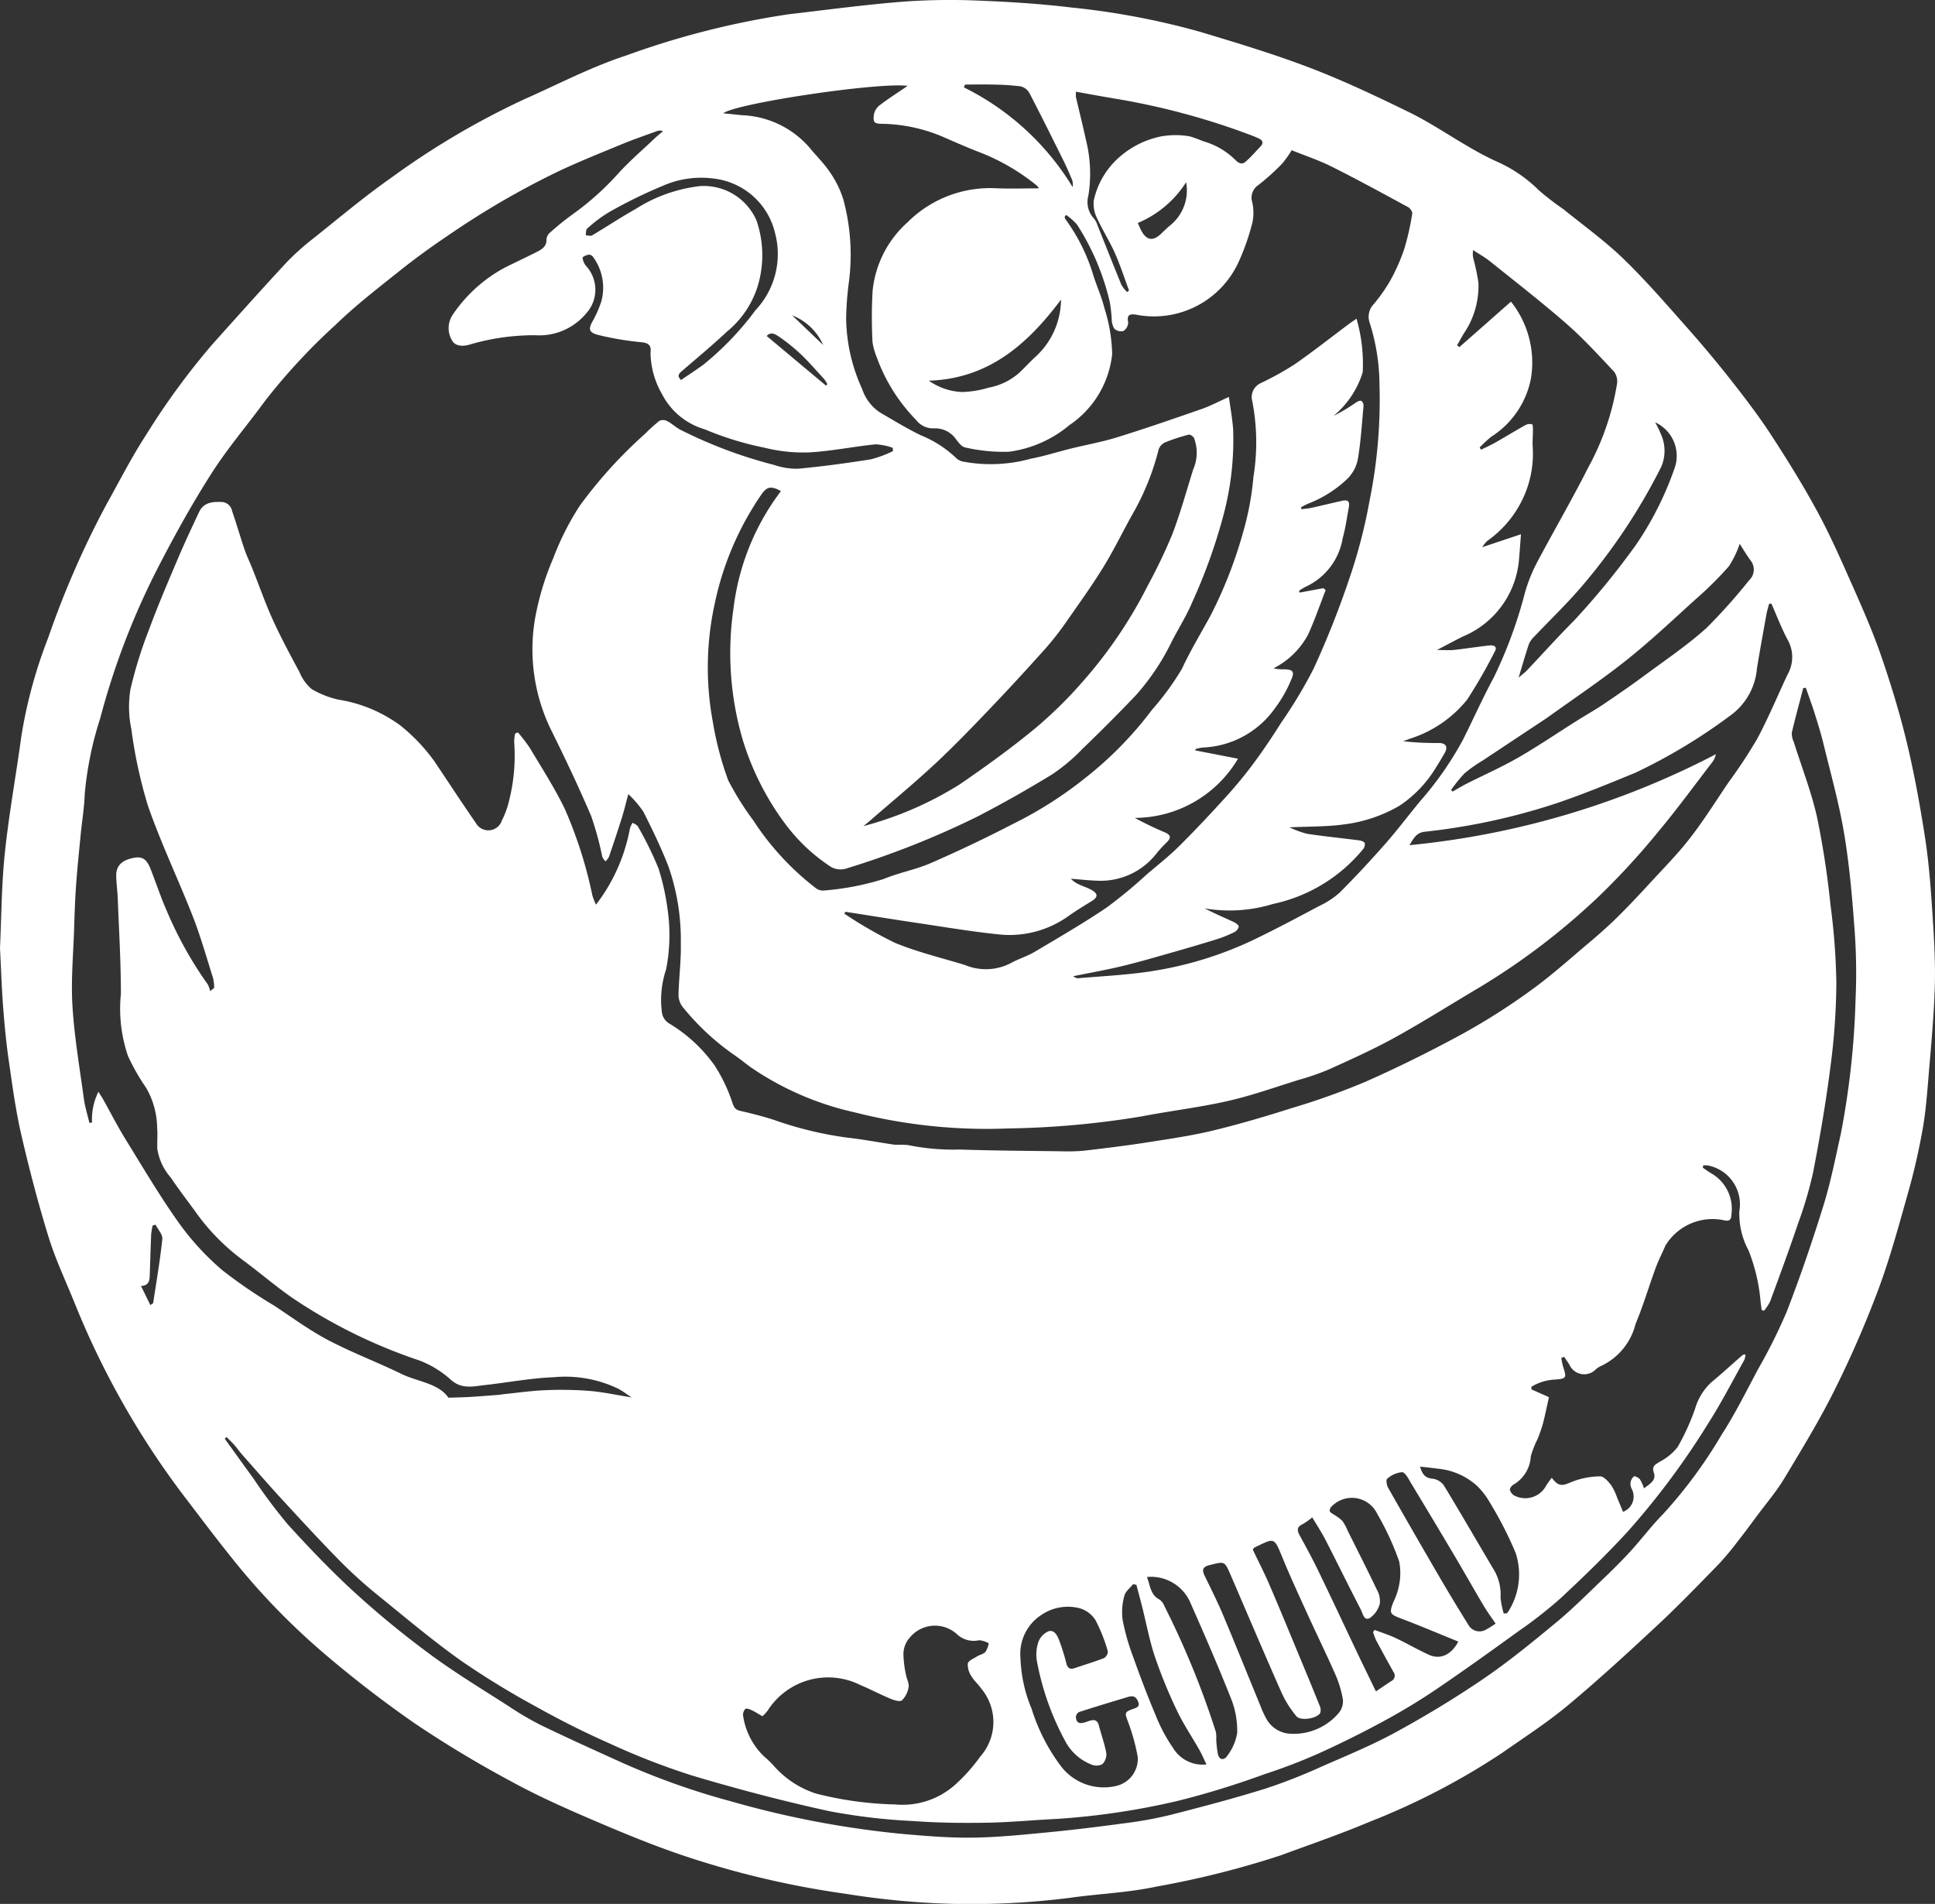 <svg id="グループ_6810" data-name="グループ 6810" xmlns="http://www.w3.org/2000/svg" xmlns:xlink="http://www.w3.org/1999/xlink" width="110.304" height="108.533" viewBox="0 0 110.304 108.533">
  <rect x="0" y="0" width="110.304" height="108.533" fill="#333333" stroke="none"/>
  <defs>
    <clipPath id="clip-path">
      <rect id="長方形_3228" data-name="長方形 3228" width="110.304" height="108.533" transform="translate(0 0)" fill="#fff"/>
    </clipPath>
  </defs>
  <g id="グループ_1649" data-name="グループ 1649" transform="translate(0 0)" clip-path="url(#clip-path)">
    <path id="パス_12892" data-name="パス 12892" d="M0,54.044c.083-1.761.086-3.6.277-5.419.232-2.221.638-4.423.938-6.637A27.27,27.27,0,0,1,2.75,36.355a51.972,51.972,0,0,1,3.326-7.61c.74-1.327,1.431-2.687,2.258-3.958a41.523,41.523,0,0,1,3.8-5.186c1.394-1.552,2.783-3.109,4.2-4.636a14.241,14.241,0,0,1,1.568-1.4c1.456-1.161,2.883-2.364,4.406-3.431a45.153,45.153,0,0,1,7.578-4.47c1.933-.856,3.807-1.842,5.825-2.5A47.337,47.337,0,0,1,44.976.816C47.162.561,49.346.268,51.54.095A37.382,37.382,0,0,1,55.917.046c1.722.067,3.447.181,5.157.387a43.283,43.283,0,0,1,7.334,1.385c2.112.636,4.23,1.273,6.287,2.061,1.929.738,3.8,1.629,5.661,2.538,1.146.561,2.211,1.287,3.319,1.927a17.353,17.353,0,0,0,1.576.838,8.025,8.025,0,0,1,2.486,1.684,15.9,15.9,0,0,0,1.379,1.061c1.16.937,2.379,1.814,3.445,2.849,1.312,1.273,2.512,2.665,3.725,4.037q1.348,1.525,2.6,3.133c.757.969,1.5,1.959,2.165,2.99.89,1.374,1.754,2.769,2.534,4.207.708,1.3,1.313,2.667,1.915,4.025s1.212,2.726,1.7,4.13c.571,1.645,1.083,3.319,1.491,5.011.433,1.795.762,3.619,1.045,5.444.214,1.381.32,2.781.412,4.177.094,1.426.186,2.86.145,4.286-.053,1.8-.23,3.592-.377,5.386-.078.95-.158,1.905-.328,2.842-.213,1.171-.475,2.338-.8,3.484-.529,1.876-1.037,3.767-1.716,5.59a59.665,59.665,0,0,1-2.492,5.724c-.86,1.729-1.871,3.385-2.868,5.043-.443.737-1.01,1.4-1.525,2.092-.38.512-.758,1.027-1.153,1.527a16.192,16.192,0,0,1-1.092,1.3c-1.124,1.151-2.24,2.312-3.416,3.408-1.68,1.566-3.371,3.124-5.133,4.595-1.185.989-2.492,1.832-3.76,2.72a40.18,40.18,0,0,1-7.562,3.932c-1.659.7-3.367,1.285-5.057,1.909a51.623,51.623,0,0,1-7.063,1.778c-1.655.358-3.337.413-5,.651a44.811,44.811,0,0,1-6.641.338,45.433,45.433,0,0,1-6.083-.57,51.335,51.335,0,0,1-9.348-2.207c-1.79-.606-3.54-1.338-5.278-2.084-1.52-.653-3.036-1.335-4.484-2.13a63.738,63.738,0,0,1-5.48-3.3,65.126,65.126,0,0,1-5.3-4.1A39.452,39.452,0,0,1,13.2,88.8c-.925-1.151-1.808-2.334-2.707-3.506a47.619,47.619,0,0,1-6.276-11.1c-.5-1.228-1.069-2.436-1.457-3.7-.591-1.919-1.1-3.868-1.551-5.825-.315-1.363-.5-2.757-.7-4.143C.358,59.5.258,58.456.179,57.417c-.084-1.1-.119-2.2-.179-3.372M100.97,34.41l-.128.025c-.05.2-.112.4-.149.6-.184,1.025-.371,2.049-.539,3.076a3.689,3.689,0,0,1-1.566,2.719,31.832,31.832,0,0,1-5.347,3.218c-1.525.628-3.053,1.259-4.616,1.781a36.282,36.282,0,0,1-7.417,1.591c-.492.056-.645.421-.863.764A47.712,47.712,0,0,0,97.811,43a1.1,1.1,0,0,1-.2.449c-1.016,1.321-2,2.673-3.066,3.948a42.149,42.149,0,0,1-3.353,3.659,39.141,39.141,0,0,1-6.845,5.23c-1.616.956-3.2,1.962-4.846,2.87-1.21.669-2.478,1.236-3.738,1.809a14.554,14.554,0,0,1-1.731.6c-1.349.418-2.687.9-4.061,1.208-1.611.367-3.262.557-4.886.873a51.011,51.011,0,0,1-7.605.687,30.541,30.541,0,0,1-8.778-.922,16.934,16.934,0,0,1-5.906-2.566c-.3-.218-.59-.457-.9-.671a14.214,14.214,0,0,1-2.968-2.751,1.146,1.146,0,0,1-.251-.682c.022-.982.154-1.963.132-2.942a12.737,12.737,0,0,0-.7-4.392c-.415-1.066-.914-2.1-1.431-3.125a5.854,5.854,0,0,0-.861-1.007c-.145.537-.24.94-.364,1.335-.236.749-.484,1.493-.738,2.236a1.047,1.047,0,0,1-.2.261.953.953,0,0,1-.182-.259,17.9,17.9,0,0,0-.633-2.321c-.714-1.671-1.494-3.315-2.3-4.942a10.457,10.457,0,0,1-.907-6.279,15.7,15.7,0,0,1,1.036-3.456,15.687,15.687,0,0,1,1.525-3.021,26.163,26.163,0,0,1,3.723-4.1,8.517,8.517,0,0,1,.822-.74.512.512,0,0,1,.438.022c.261.137.481.352.742.489a26.262,26.262,0,0,0,5.35,2.009,3.989,3.989,0,0,0,1.359.217c1.39-.13,2.776-.318,4.155-.537a6.628,6.628,0,0,0,1.259-.467l-.01-.188a3.385,3.385,0,0,0-.987-.2c-1.269.13-2.528.393-3.8.461a9.137,9.137,0,0,1-2.524-.268,17.789,17.789,0,0,1-3.409-1.049,3.983,3.983,0,0,1-2.438-2.015,4.834,4.834,0,0,1-.651-2.361c.049-.38-.079-.543-.505-.586a17.4,17.4,0,0,1-2.455-.411c-.584-.145-.6-.357-.291-.878a6.923,6.923,0,0,0,.441-1.019,2.965,2.965,0,0,0-.482-2.578.292.292,0,0,0-.251-.106c-.123.025-.337.125-.331.171a.906.906,0,0,0,.191.461,2,2,0,0,1,.016,2.713,3.472,3.472,0,0,1-2.895,1.246,12.983,12.983,0,0,0-3.787.545c-.368.1-.818.087-.991-.293a1.37,1.37,0,0,1,.061-1.416,8.357,8.357,0,0,1,2.914-2.659c.624-.317,1.26-.609,1.884-.927.294-.15.572-.314.549-.734a.619.619,0,0,1,.241-.4,15.5,15.5,0,0,1,1.281-1.031,15.929,15.929,0,0,0,2.613-2.353c.645-.7,1.367-1.321,2.058-1.975.143-.136.3-.258.449-.387a.479.479,0,0,0-.361,0c-.629.231-1.265.448-1.884.7-1.214.5-2.433.989-3.623,1.543A47.336,47.336,0,0,0,25.5,13.458c-.94.632-1.858,1.3-2.743,2.007-1.233.984-2.491,1.954-3.62,3.05A34.724,34.724,0,0,0,15.1,22.87c-.99,1.359-2.092,2.642-3,4.054-1.082,1.688-2.063,3.446-2.985,5.228a42.493,42.493,0,0,0-3.408,8.821,19.54,19.54,0,0,0-.876,4.289c-.025.77-.155,1.536-.23,2.305-.093.961-.195,1.922-.263,2.886-.059.832-.087,1.666-.113,2.5-.047,1.47-.186,2.947-.094,4.409.11,1.767.41,3.522.65,5.279.064.465.208.919.316,1.378l.149-.023a3.559,3.559,0,0,1,.363-1.753c.115.182.189.287.252.4.43.766.829,1.551,1.29,2.3,1,1.621,1.97,3.268,3.075,4.817a15.138,15.138,0,0,0,2.445,2.652,28.155,28.155,0,0,0,2.946,2.014c1.018.671,2.006,1.4,3.081,1.969,1.355.713,2.8,1.255,4.178,1.927.947.462,2.108.524,2.687,1.361.493-.017.866-.023,1.238-.045.544-.033,1.088-.077,1.632-.119.1-.008.206-.031.309-.042.784-.079,1.566-.193,2.351-.223a20.637,20.637,0,0,1,2.5.04c.777.064,1.546.234,2.41.371-.282-.186-.5-.353-.74-.484a6.961,6.961,0,0,0-3.7-.666c-1.3.049-2.6.3-3.9.444-.666.072-1.321.263-1.95-.289a5.726,5.726,0,0,0-1.807-1.111,29.831,29.831,0,0,1-7.273-3.589c-.974-.682-1.879-1.463-2.838-2.168a12.257,12.257,0,0,1-2.659-2.728c-.47-.647-.959-1.282-1.405-1.945A3.227,3.227,0,0,1,8.968,65.5c-.017-.4.026-.8-.01-1.2A4.637,4.637,0,0,0,8.32,62,12.092,12.092,0,0,1,7.3,60.215a8.337,8.337,0,0,1-.408-3.557c0-1.815-.11-3.631-.18-5.446-.017-.431-.082-.86-.087-1.29-.006-.564.318-.88.983-1.011.492-.1.75.06.972.623.316.8.586,1.628.936,2.417a21.89,21.89,0,0,0,2.327,4.17,1.393,1.393,0,0,1,.135.383l.231-.18a2.7,2.7,0,0,0-.059-.548c-.374-1.178-.707-2.372-1.156-3.52-.829-2.12-1.82-4.182-2.565-6.33a27.1,27.1,0,0,1-.943-4.365,6.23,6.23,0,0,1-.05-2.263,24.825,24.825,0,0,1,1.076-3.448c.49-1.326,1.046-2.629,1.6-3.931C10.5,31,10.923,30.1,11.346,29.2c.259-.554.75-.6,1.289-.579a.627.627,0,0,1,.594.511c.253.731.466,1.475.714,2.208.119.35.285.684.422,1.028.4.994.749,2.006,1.191,2.979.461,1.014.994,2,1.52,2.979a2.522,2.522,0,0,0,.687.957,5.189,5.189,0,0,0,1.528.605,8.068,8.068,0,0,1,3.537,1.478,10.346,10.346,0,0,1,1.926,2.026c.791,1.172,1.56,2.36,2.367,3.521a.814.814,0,0,0,1.491-.141,4.9,4.9,0,0,0,.4-1.089,10.5,10.5,0,0,0,.3-3.36,2.175,2.175,0,0,1,.053-.5l.156-.068a9.034,9.034,0,0,1,.678.881c.678,1.137,1.4,2.257,1.979,3.442a24.616,24.616,0,0,1,1.589,4.97,4.58,4.58,0,0,0,.206.529,10.112,10.112,0,0,0,1.934-4.336,1.157,1.157,0,0,1,.157-.337c.1.071.248.118.3.216a19.891,19.891,0,0,1,1.174,2.391,13.737,13.737,0,0,1,.531,2.432,10.183,10.183,0,0,1-.1,3.333,5.425,5.425,0,0,0-.234,2.459.878.878,0,0,0,.377.593,8.629,8.629,0,0,1,2.618,2.406,9.124,9.124,0,0,1,1.014,2.12c.106.314.192.419.486.485.636.144,1.27.308,1.891.507a20.7,20.7,0,0,0,4.166,1.009c.921.1,1.833.282,2.752.411a6.162,6.162,0,0,1,.707.012,12.94,12.94,0,0,0,2.969.257c1.918.066,3.839.072,5.758.1A10.526,10.526,0,0,0,61.8,65.6c1.183-.137,2.366-.282,3.542-.464,1.267-.2,2.541-.379,3.786-.679,1.535-.37,3.053-.82,4.559-1.3a40.523,40.523,0,0,0,4.168-1.492c1.891-.839,3.75-1.761,5.565-2.752A36.977,36.977,0,0,0,87.3,56.437c1.133-.816,2.176-1.759,3.246-2.66.557-.469,1.106-.951,1.625-1.462.647-.637,1.27-1.3,1.885-1.97.777-.844,1.587-1.665,2.288-2.569.784-1.011,1.465-2.1,2.183-3.162a28.807,28.807,0,0,0,1.641-2.49c.64-1.195,1.159-2.454,1.738-3.681a1.993,1.993,0,0,0,.015-1.936c-.364-.673-.635-1.4-.947-2.1M48.2,51.975l-.069.113a24.045,24.045,0,0,0,2.883,1.663c1.287.532,2.66.855,4,1.268a3.091,3.091,0,0,0,2.588-.1c.436-.249.935-.39,1.366-.646,1.383-.821,2.776-1.629,4.108-2.527a26.936,26.936,0,0,0,2.3-1.9c.637-.541,1.3-1.062,1.886-1.65.937-.933,1.841-1.9,2.728-2.881a24.436,24.436,0,0,0,1.547-1.9c.529-.718,1.023-1.464,1.5-2.218a27.016,27.016,0,0,0,1.839-3.06,51.872,51.872,0,0,0,2.023-5.091,30.169,30.169,0,0,0,1.173-4.5,28.868,28.868,0,0,0,.565-6.612,11.828,11.828,0,0,0-.554-3.512,1.041,1.041,0,0,1,.225-1.078A9.393,9.393,0,0,0,79.252,16a10.972,10.972,0,0,0,.807-1.833,14.658,14.658,0,0,0,.445-1.986c.02-.11-.124-.309-.243-.373-1.439-.78-2.876-1.567-4.34-2.3-.754-.377-1.563-.645-2.291-.94a5.644,5.644,0,0,1-.549.773,13.008,13.008,0,0,1-1.357,1.22.853.853,0,0,0-.343.96,2.774,2.774,0,0,1,.018,1.147,13.2,13.2,0,0,1-.769,2.219,5.306,5.306,0,0,1-5.863,3.057c-.34-.054-.552-.011-.454.441a.6.6,0,0,1-.276.491.563.563,0,0,1-.513-.131,1.039,1.039,0,0,1-.151-.542,8.34,8.34,0,0,0-.108-.973A13.991,13.991,0,0,0,61.4,12.814a3.466,3.466,0,0,0-.625-.557l-.087.105a.427.427,0,0,0,.038.126,10.537,10.537,0,0,1,1.552,3.059c.195.67.5,1.31.667,1.986a9.309,9.309,0,0,1,.454,2.659,5.593,5.593,0,0,1-2.439,4.048,6.724,6.724,0,0,1-3.435,1.516,9.743,9.743,0,0,1-2.5-.242c-.207-.034-.4-.3-.55-.5a1.454,1.454,0,0,0-1.242-.591,1.205,1.205,0,0,1-1.005-.472,9.929,9.929,0,0,1-2.252-3.587,3.728,3.728,0,0,1-.239-.854,26.912,26.912,0,0,1,.007-2.943,6.066,6.066,0,0,1,2-3.9,6.67,6.67,0,0,1,5.035-1.931c.8.036,1.6.006,2.442.006a.717.717,0,0,0-.1-.144A12.059,12.059,0,0,0,55.88,8.7c-.655-.249-1.3-.535-1.941-.812a9.218,9.218,0,0,0-3.584-.824c-.508,0-.6-.053-.536-.543A.894.894,0,0,1,50.151,6c.5-.379,1.029-.718,1.589-1.1-1.7-.218-9.813,1-10.512,1.564.352.036.707.069,1.061.108A5.371,5.371,0,0,1,46.129,8.4c.391.481.845.917,1.186,1.429a5.674,5.674,0,0,1,.759,1.549,12.052,12.052,0,0,1,.3,4.832,17.694,17.694,0,0,0-.14,1.957,9.93,9.93,0,0,0,.911,4.009,2.582,2.582,0,0,0,1.007,1.335c.771.449,1.534.916,2.335,1.306a6.376,6.376,0,0,1,1.982,1.264.836.836,0,0,0,.367.225,8.559,8.559,0,0,0,3.936-.155c.757-.142,1.5-.383,2.245-.568.883-.218,1.784-.376,2.651-.646,1.622-.5,3.228-1.058,4.832-1.616.5-.175.977-.43,1.553-.689.088.658.2,1.254.242,1.855a16.656,16.656,0,0,1-.558,4.907,31.564,31.564,0,0,1-1.764,4.918c-.321.765-.767,1.477-1.153,2.215a13.365,13.365,0,0,1-2.092,3.136Q63.244,41.216,61.7,42.7a10.426,10.426,0,0,1-1.705,1.437q-2.091,1.284-4.275,2.416a49.829,49.829,0,0,1-7.51,2.972,1.1,1.1,0,0,1-.829-.094,10.2,10.2,0,0,1-2.666-2.525,15.635,15.635,0,0,1-2.389-4.772,17.584,17.584,0,0,1-.509-7.475A13.823,13.823,0,0,1,44.087,28.6c.136-.2.283-.4.428-.6-.568-.311-.8-.262-1.131.222a17.2,17.2,0,0,0-2.645,6.211,16.982,16.982,0,0,0-.1,6.748,18.154,18.154,0,0,0,.876,3.314,16.927,16.927,0,0,0,1.441,2.3,15.494,15.494,0,0,0,3.5,3.8.692.692,0,0,0,.476.177,15.471,15.471,0,0,0,3.46-.665c.864-.36,1.809-.528,2.666-.9,1.568-.685,3.117-1.418,4.635-2.207a22.612,22.612,0,0,0,4.24-2.7,20.859,20.859,0,0,0,3.737-3.833,15.652,15.652,0,0,0,1.7-2.324c.485-1.047,1.088-2.039,1.641-3.054a25.178,25.178,0,0,0,1.849-4.734,16.3,16.3,0,0,0,.59-3.156,12.249,12.249,0,0,0-.088-4.437.87.87,0,0,1,.495-.911A17.463,17.463,0,0,0,73.761,20.8c1.076-.743,2.1-1.556,3.152-2.339.1-.077.21-.147.416-.29a9.365,9.365,0,0,1,.353,3.049,5.226,5.226,0,0,1-1.666,2.495A10.369,10.369,0,0,0,77.3,22.95c.09-.059.233-.126.307-.092a.353.353,0,0,1,.119.293c-.089.988-.151,1.981-.31,2.958a2.149,2.149,0,0,1-.728,1.3,6.735,6.735,0,0,1-2.1,1.3,4.018,4.018,0,0,0-.432.22l.044.105c.189-.026.381-.04.566-.081.568-.125,1.132-.264,1.7-.392.387-.087.492.019.416.408-.11.568-.179,1.148-.34,1.7a3.715,3.715,0,0,1-2.091,2.775,2.656,2.656,0,0,0-.4.242l.036.1,1.353-.252.129.11c-.329.845-.625,1.706-1,2.532A4.554,4.554,0,0,1,72.6,38.1a2.141,2.141,0,0,0,.584.059c.523.006.635.135.41.618a7.318,7.318,0,0,1-.9,1.581,5.294,5.294,0,0,1-4.128,2.261,2.017,2.017,0,0,0-.423.093q0,.036,0,.072l2.429.471a6.861,6.861,0,0,1-5.887,3.375c.557.3,1.122.575,1.7.818.352.147.4.307.121.577a7.6,7.6,0,0,0-.545.588,4.033,4.033,0,0,1-3.339,1.6c-.527-.014-1.052-.075-1.579-.114a1.465,1.465,0,0,0,.49.334c.23.107.476.182.695.307.376.214.363.419,0,.637-.433.263-.863.53-1.279.818a5.764,5.764,0,0,1-3.93,1.085c-1.613-.162-3.215-.436-4.82-.674-1.34-.2-2.677-.416-4.016-.625M99.5,77.211a1.089,1.089,0,0,1-.059.306c-.669,1.194-1.294,2.416-2.028,3.57a44.128,44.128,0,0,1-4.627,6.227c-1.208,1.317-2.5,2.565-3.805,3.783A25.207,25.207,0,0,1,86.551,93c-1.543,1.118-3.092,2.229-4.67,3.3-.972.657-1.981,1.266-3.013,1.824-1.232.667-2.488,1.293-3.765,1.867a32.257,32.257,0,0,1-3.049,1.163,48.586,48.586,0,0,1-4.866,1.5,41.948,41.948,0,0,1-6.956,1.04c-1.323.064-2.644.194-3.967.216-1.4.023-2.806.009-4.2-.094a34.277,34.277,0,0,1-4.783-.562c-2.633-.574-5.246-1.262-7.828-2.033a40.785,40.785,0,0,1-4.706-1.829c-1.4-.617-2.777-1.309-4.115-2.056a47.733,47.733,0,0,1-4.349-2.659c-1.6-1.137-3.114-2.411-4.642-3.653a26.7,26.7,0,0,1-2.166-1.936c-1.15-1.164-2.259-2.369-3.368-3.573-.788-.855-1.549-1.735-2.319-2.606-.148-.168-.275-.354-.423-.522s-.3-.31-.453-.464l-.1.1c.536.743,1.068,1.488,1.609,2.228a31.337,31.337,0,0,0,1.967,2.634c1.24,1.367,2.522,2.707,3.885,3.951a52.86,52.86,0,0,0,4.293,3.512c1.426,1.05,2.951,1.969,4.442,2.929a17.484,17.484,0,0,0,1.847,1.082c1.557.75,3.132,1.465,4.708,2.175A42.168,42.168,0,0,0,41.7,102.7a54.361,54.361,0,0,0,9.607,1.837c1.358.122,2.725.239,4.086.225,1.437-.015,2.874-.162,4.307-.3,1.5-.145,2.991-.329,4.482-.531a22.444,22.444,0,0,0,2.547-.468c1.816-.465,3.631-.942,5.42-1.5a31.689,31.689,0,0,0,3.241-1.276c1.419-.619,2.856-1.213,4.211-1.955,1.7-.929,3.361-1.934,4.959-3.024,1.445-.986,2.806-2.1,4.156-3.218.926-.766,1.777-1.624,2.648-2.456.549-.524,1.089-1.059,1.6-1.618.622-.68,1.174-1.427,1.822-2.08a26.9,26.9,0,0,0,3.339-4.517c.774-1.2,1.412-2.482,2.082-3.743a31.3,31.3,0,0,0,1.65-3.31c.767-1.983,1.456-4,2.086-6.032.414-1.333.684-2.713.989-4.078a46.8,46.8,0,0,0,.842-7.635,33.592,33.592,0,0,0-.076-4.293c-.128-1.766-.291-3.536-.586-5.28-.286-1.685-.752-3.339-1.155-5-.144-.593-.325-1.178-.508-1.76-.156-.5-.339-.986-.509-1.478l-.147.021c-.221.848-.454,1.693-.653,2.547a1.115,1.115,0,0,0,.111.516c.45,1.435,1.005,2.847,1.332,4.309a49.512,49.512,0,0,1,.763,4.99,37.719,37.719,0,0,1,.335,4.449,38.256,38.256,0,0,1-.335,4.763c-.256,2.008-.6,4.007-.982,5.995a22.9,22.9,0,0,1-.865,2.949c-.506,1.5-1.052,2.979-1.6,4.462a2.609,2.609,0,0,1-.344.516l-.134-.047c-.019-.152-.04-.3-.058-.456a10.31,10.31,0,0,0-.688-2.939,4.364,4.364,0,0,1-.523-2.24,2.26,2.26,0,0,0-1.781-2.6.939.939,0,0,0-.281,0l-.024.12a5.56,5.56,0,0,0,.47.32A2.329,2.329,0,0,1,98.7,69.228c-.007.315-.114.416-.442.335a3.141,3.141,0,0,0-3.324,1.453c-.179.425-.395.835-.553,1.267-.391,1.064-.711,2.157-1.148,3.2a3.6,3.6,0,0,1-1.986,2.4,1.019,1.019,0,0,0-.294.2.923.923,0,0,1-1.484-.269c-.09-.163-.207-.312-.312-.467l-.159.077c.038.175.062.354.117.524.2.611.164.652-.467.7a2.814,2.814,0,0,0-1.35.411q0,.074,0,.148l1,.445c-.132.586-.226,1.062-.35,1.53a8.59,8.59,0,0,1-.307.875,5.363,5.363,0,0,0-.379.965,1.98,1.98,0,0,1-.978,1.61c-.1.053-.225.21-.212.3a.525.525,0,0,0,.252.328,1.347,1.347,0,0,0,1.809-.557,5.329,5.329,0,0,1,.325-.457c.387.517.6.471,1.132.238a4.521,4.521,0,0,1,1.619-.318c.208-.008.466.286.632.5a3.234,3.234,0,0,1,.346.724c.115.265.223.533.334.8a.933.933,0,0,0,.5-1.3.661.661,0,0,1-.077-.345.6.6,0,0,1,.194-.376c.06-.038.272.071.347.167a2.3,2.3,0,0,1,.229.514c.32-.246.712-.449.565-.884-.137-.4.09-.471.337-.635A3.142,3.142,0,0,0,95.63,82.5a13.14,13.14,0,0,0,1-2.192,3.28,3.28,0,0,1,.92-1.5c.606-.5,1.188-1.038,1.783-1.556.028-.024.081-.021.17-.041M73.513,47.173a5.569,5.569,0,0,0,1,.364c.985.148,1.978.246,2.966.374.117.015.284.074.32.158a.428.428,0,0,1-.1.347,9.092,9.092,0,0,1-5.139,3.122,8.439,8.439,0,0,1-3.89.25c.546.283,1.1.519,1.651.774.121.056.3.182.294.27a.486.486,0,0,1-.264.316,7.085,7.085,0,0,1-.99.4c-.883.274-1.771.534-2.66.786-.916.26-1.83.529-2.755.75s-1.84.382-2.761.57a.38.38,0,0,0,.29.114c1.306-.113,2.619-.175,3.915-.361A21.017,21.017,0,0,0,71.6,53.513c1.219-.592,2.416-1.229,3.612-1.866a4.776,4.776,0,0,0,1.155-.758c.9-.9,1.759-1.828,2.6-2.78.688-.782,1.316-1.618,1.98-2.422a19.017,19.017,0,0,0,2.448-3.51c.594-1.184,1.134-2.4,1.763-3.562a25.99,25.99,0,0,0,1.781-4.862,9.21,9.21,0,0,1,.637-1.606c.974-1.841,2.026-3.642,2.965-5.5a14.829,14.829,0,0,0,1.636-4.756.945.945,0,0,0-.158-.688c-.878-.933-1.744-1.886-2.706-2.727-1.413-1.236-2.9-2.388-4.363-3.564-.3-.244-.65-.434-.976-.65a1.207,1.207,0,0,0,.034.557,11.762,11.762,0,0,1,.269,1.307,4.8,4.8,0,0,1-.848,2.912c-.126.216-.246.435-.37.652l.135.1L86.132,17.2a5.588,5.588,0,0,1,1.138,4.388,5.084,5.084,0,0,1-2.279,3.325,8.43,8.43,0,0,0-.644.6l.08.128c.267-.133.54-.254.8-.4.583-.331,1.155-.682,1.74-1.009a.519.519,0,0,1,.37-.038c.046.014.048.209.048.322,0,.324-.034.65-.013.973a5.973,5.973,0,0,1-.458,2.707,6.152,6.152,0,0,1-2.138,2.648,1.917,1.917,0,0,0-.282.354l2.208-.738c-.041.534-.07.974-.109,1.413A5.22,5.22,0,0,1,83.4,36.286c-.465.229-.921.478-1.483.771.394,0,.674.025.948,0,.681-.074,1.359-.183,2.04-.258.278-.031.482.085.283.388a29.063,29.063,0,0,1-1.553,2.7A6.832,6.832,0,0,1,80.423,42.1c-.146.049-.289.107-.434.161a17.475,17.475,0,0,0,2.052.1c.4.008.512.24.3.592-.151.256-.3.516-.46.764a6.878,6.878,0,0,1-2.107,2.221A8.313,8.313,0,0,1,76.623,47c-.977.138-1.977.114-3.11.168M43.455,97.837c-.225-.129-.413-.251-.614-.346-.11-.052-.307-.118-.35-.071a.493.493,0,0,0-.13.4,4.056,4.056,0,0,0,1.18,2.3,5.342,5.342,0,0,1,.578.559,5.435,5.435,0,0,0,2.4,1.571,19.914,19.914,0,0,0,4.507.618,4.5,4.5,0,0,0,3.385-1.091,9.861,9.861,0,0,0,1.462-1.628,2.973,2.973,0,0,0,.05-3.9c-.167-.245-.407-.444-.554-.7a1.162,1.162,0,0,1-.2-.712c.033-.162.326-.281.515-.4.159-.1.373-.136.493-.265a1.417,1.417,0,0,0,.187-.492,1.493,1.493,0,0,0-.544-.173,1.394,1.394,0,0,1-1.273-.346,1.857,1.857,0,0,0-2.7.214,1.407,1.407,0,0,0-.346.877,5.733,5.733,0,0,0,.147,1.233c.038.235.185.476.148.692a1.39,1.39,0,0,1-.376.753c-.1.1-.436.005-.634-.077-.591-.246-1.16-.546-1.75-.795a4.09,4.09,0,0,0-5.28,1.467,2.159,2.159,0,0,1-.3.32M49.213,47.1a19.81,19.81,0,0,0,5.508-2.39c1.459-1,2.9-2.04,4.267-3.166a24.621,24.621,0,0,0,2.82-2.784A25.832,25.832,0,0,0,65.421,33.4a31.755,31.755,0,0,0,1.387-2.89c.47-1.221.818-2.489,1.208-3.74a2.358,2.358,0,0,0,.051-1.788c-.046-.1-.222-.219-.3-.2a10.687,10.687,0,0,0-1.355.443.693.693,0,0,0-.364.4A14.393,14.393,0,0,1,64.63,29.19c-.587,1.033-1.1,2.111-1.72,3.122-.66,1.075-1.4,2.1-2.123,3.138a16.671,16.671,0,0,1-1.208,1.544c-1.022,1.141-2.058,2.27-3.117,3.378-1.03,1.077-2.063,2.155-3.153,3.17-1.209,1.124-2.483,2.177-3.73,3.26-.119.1-.243.2-.365.3m33.91,46.48c-1.1-.446-2.154-.894-3.224-1.3-.675-.256-.72-.3-.472-.95a3.855,3.855,0,0,0,.3-.839,3.476,3.476,0,0,0,.03-1.483,15.8,15.8,0,0,0-1.246-2.7,1.6,1.6,0,0,0-2.547-.482.415.415,0,0,0-.17.31c.018.091.175.156.274.229a2.394,2.394,0,0,1,.448.335,2.783,2.783,0,0,1,.3.547c.558,1.12,1.125,2.235,1.664,3.364a1.313,1.313,0,0,1,.173.812,1.414,1.414,0,0,1-.571.819c-.332.178-.4-.27-.507-.478-.68-1.31-1.328-2.636-2-3.948-.228-.442-.5-.86-.772-1.315a3.761,3.761,0,0,1-.55.39c-.34.156-.319.359-.165.639.351.64.7,1.281,1.021,1.938.759,1.57,1.5,3.151,2.246,4.725.351.737.71,1.469,1.078,2.23.331-.223.6-.41.874-.587a.343.343,0,0,0,.12-.529q-.5-.9-.983-1.8a3.666,3.666,0,0,1-.174-.468l.093-.12c.406.155.824.286,1.216.471.631.3,1.234.654,1.869.943s1.267.033,1.677-.744M71.415,88.343c.312.655.653,1.317.947,2,.572,1.326,1.12,2.662,1.675,4,.4.961.8,1.923,1.187,2.89a.579.579,0,0,1,.036.417c-.172.325-1.13.477-1.363.187a6.037,6.037,0,0,1-.829-1.309c-.989-2.235-1.943-4.485-2.911-6.729-.352-.817-.348-.789-1.189-.579-.421.1-.462.277-.293.622.346.71.7,1.417,1.011,2.144.729,1.732,1.429,3.476,2.145,5.214a5.539,5.539,0,0,0,.373.812,1.643,1.643,0,0,0,1.3.823,3.37,3.37,0,0,0,2.786-1.151,1.049,1.049,0,0,0,.261-.8,6.191,6.191,0,0,0-.457-1.487c-.5-1.133-1.045-2.244-1.558-3.37-.489-1.073-.984-2.143-1.432-3.233-.49-1.192-.439-1.126-1.616-.558-.011.006-.017.024-.077.112M58.171,94.506a8.152,8.152,0,0,0,.637,2.913,10.755,10.755,0,0,0,1.681,3.283,3.074,3.074,0,0,0,3.14,1.112,1.587,1.587,0,0,0,1.228-1.653,11.434,11.434,0,0,0-.53-1.936c-.22-.606-.263-.612.345-.831.282-.1.294-.223.17-.465-.154-.3-.38-.236-.612-.166-.91.273-1.819.547-2.723.84a.358.358,0,0,0-.176.288c.028.4.281.374.577.279s.613-.267.741.225c.135.52.322,1.029.416,1.555a.785.785,0,0,1-.225.621.718.718,0,0,1-.6.033,2.867,2.867,0,0,1-1.466-1.252,15.441,15.441,0,0,1-1.648-4.561,2.253,2.253,0,0,1,.054-1.148A1.077,1.077,0,0,1,59.765,93c.332-.109.512.237.616.523a11.855,11.855,0,0,1,.4,1.279c.075.315.22.388.509.287.55-.19,1.109-.353,1.65-.565a.45.45,0,0,0,.211-.383,9.269,9.269,0,0,0-.7-1.774,1.585,1.585,0,0,0-.928-.688,2.667,2.667,0,0,0-2.144.377,2.637,2.637,0,0,0-1.209,2.446m24.55-49.472.084.1c.274-.155.543-.32.824-.462.97-.491,1.969-.93,2.91-1.471,1.135-.653,2.22-1.392,3.329-2.09.5-.318,1.027-.61,1.521-.943.787-.53,1.569-1.07,2.332-1.634,1.2-.885,2.44-1.724,3.546-2.714A32.036,32.036,0,0,0,99.7,33.094a.838.838,0,0,0,.072-1.165c-.238-.332-.448-.684-.6-.924a5.518,5.518,0,0,1-.628,1.293,20.814,20.814,0,0,1-1.9,1.882c-1.29,1.169-2.559,2.368-3.92,3.451-1.454,1.156-3,2.191-4.512,3.278-.145.1-.3.2-.449.3q-1.635,1.083-3.27,2.168a7.692,7.692,0,0,0-1.015.72,8.1,8.1,0,0,0-.761.943M61.335,5.236a1.674,1.674,0,0,0,0,.311c.191.825.4,1.645.578,2.473a7.843,7.843,0,0,1,.128,3.143,1.378,1.378,0,0,0,.319,1.3,1.055,1.055,0,0,1,.19.35c.459,1.143.908,2.29,1.376,3.43a1.891,1.891,0,0,0,.327.412l.107-.09c-.264-.708-.494-1.431-.8-2.12s-.721-1.337-1.035-2.026a1.815,1.815,0,0,1-.177-.969,4.558,4.558,0,0,1,1.538-2.554A5.155,5.155,0,0,1,66.2,7.778a4.734,4.734,0,0,1,1.62,0,6.6,6.6,0,0,1,.747.272,4.228,4.228,0,0,1,1.9,1.119c.205.186.376.2.542.052.3-.266.562-.569.838-.858.207-.216.13-.368-.116-.476-.109-.048-.218-.1-.329-.141a40.872,40.872,0,0,0-7.978-2.141c-.685-.116-1.369-.243-2.087-.372m25.232,33.4c.222-.192.363-.294.48-.418.891-.94,1.755-1.907,2.67-2.822a44.1,44.1,0,0,0,3.561-4.359,18.48,18.48,0,0,0,2.165-4.3,2.1,2.1,0,0,0-1.093-2.653,5.832,5.832,0,0,1,.33.679,2.3,2.3,0,0,1,.018,1.853,33.828,33.828,0,0,1-4.59,6.886c-.823.958-1.74,1.835-2.609,2.753a1.42,1.42,0,0,0-.342.459c-.2.586-.368,1.185-.591,1.921M65.376,89.894c.2.487.19,1.027.728,1.3a.778.778,0,0,1,.265.352,48.89,48.89,0,0,1,2.945,7.2,2.067,2.067,0,0,1,.017.43,6.18,6.18,0,0,0,.092.808c.088.4.384.355.536.111a2.918,2.918,0,0,0,.566-1.3,4.928,4.928,0,0,0-.333-1.919c-.745-1.885-1.556-3.745-2.376-5.6a2.447,2.447,0,0,0-2.439-1.373m19.879,2.659c-.247-.37-.492-.7-.7-1.053-.547-.921-1.072-1.856-1.618-2.777q-1.23-2.077-2.481-4.143c-.151-.249-.331-.638-.532-.662a1.485,1.485,0,0,0-.855.382c-.069.049-.024.36.056.5q1.455,2.564,2.941,5.111.8,1.369,1.639,2.713a.726.726,0,0,0,1,.271,6.2,6.2,0,0,0,.552-.342M38.816,21.67c.443-.3.866-.575,1.273-.871a16.959,16.959,0,0,0,2.989-3.123,4.662,4.662,0,0,0,1.1-4.4,4.064,4.064,0,0,0-3.5-3.093,5.417,5.417,0,0,0-2.846.394,27.6,27.6,0,0,0-3.119,1.526,7.848,7.848,0,0,0-1.245.937c-.077.065-.055.249-.079.378.121,0,.272.059.36.007.83-.492,1.634-1.03,2.475-1.5a8.647,8.647,0,0,1,3.668-1.31,3.276,3.276,0,0,1,3.236,1.969,6.1,6.1,0,0,1,.15,3.424,5.419,5.419,0,0,1-1.838,2.9c-.824.776-1.7,1.5-2.555,2.238-.184.158-.309.288-.062.521m46.9,70.318.193-.017a3.941,3.941,0,0,0,.487-3.426,21.159,21.159,0,0,0-1.459-2.857,4.407,4.407,0,0,0-.716-.949,3.844,3.844,0,0,0-2.286-1.009c-.314-.047-.63-.074-.991-.116.124.443.3.659.723.69a.936.936,0,0,1,.637.389c.981,1.614,1.923,3.25,2.888,4.874a2.754,2.754,0,0,1,.339,1.5,4.382,4.382,0,0,0,.184.92M64.777,90.351l-.184-.042c-.174.221-.441.419-.5.668a3.434,3.434,0,0,0-.1,1.361,12.555,12.555,0,0,0,.58,2.058c.41,1.15.842,2.295,1.317,3.42a9.326,9.326,0,0,0,.986,1.843,1.968,1.968,0,0,0,1.9.929c-.159-.326-.271-.593-.413-.843-.423-.746-.909-1.46-1.274-2.233a28.035,28.035,0,0,1-1.25-3.051c-.311-.925-.488-1.894-.727-2.844-.107-.423-.22-.844-.331-1.266M60.484,17.081c-1.94,2.6-4.18,4.518-7.536,4.625a3.556,3.556,0,0,0,1.885.647,5.787,5.787,0,0,0,1.517-.247,3.628,3.628,0,0,0,1.8-.894c.273-.269.539-.546.816-.811a4.462,4.462,0,0,0,1.516-3.32M55.019,4.82l-.075.165a15.066,15.066,0,0,1,6.2,5.683.8.8,0,0,0-.033-.417c-.153-.369-.314-.737-.491-1.095-.641-1.293-1.282-2.586-1.949-3.865a.782.782,0,0,0-.5-.365,14.406,14.406,0,0,0-1.6-.1c-.516-.015-1.034,0-1.551,0m12.594,5.568a6.015,6.015,0,0,1-2.756,2.322c.092.2.15.349.23.488.292.508.652.551,1.084.14.172-.163.34-.331.523-.482a2.561,2.561,0,0,0,.919-2.468M8.57,74.4c.116-.078.158-.092.161-.111.184-1.215.394-2.428.522-3.65.027-.257-.249-.545-.385-.819l-.166.046a3.9,3.9,0,0,0-.084.5c-.033.758-.052,1.516-.08,2.274-.012.311,0,.642-.5.674L8.57,74.4M47.078,21.988l.083-.08a1.728,1.728,0,0,0-.177-.29c-.431-.471-.852-.955-1.312-1.4a10.443,10.443,0,0,0-1.175-.958c-.248-.177-.546-.388-.79-.1l3.371,2.822m-1.921-4,1.768,1.69a3.205,3.205,0,0,0-1.768-1.69" transform="translate(0 -0.005)" fill="#fff"/>
  </g>
</svg>
